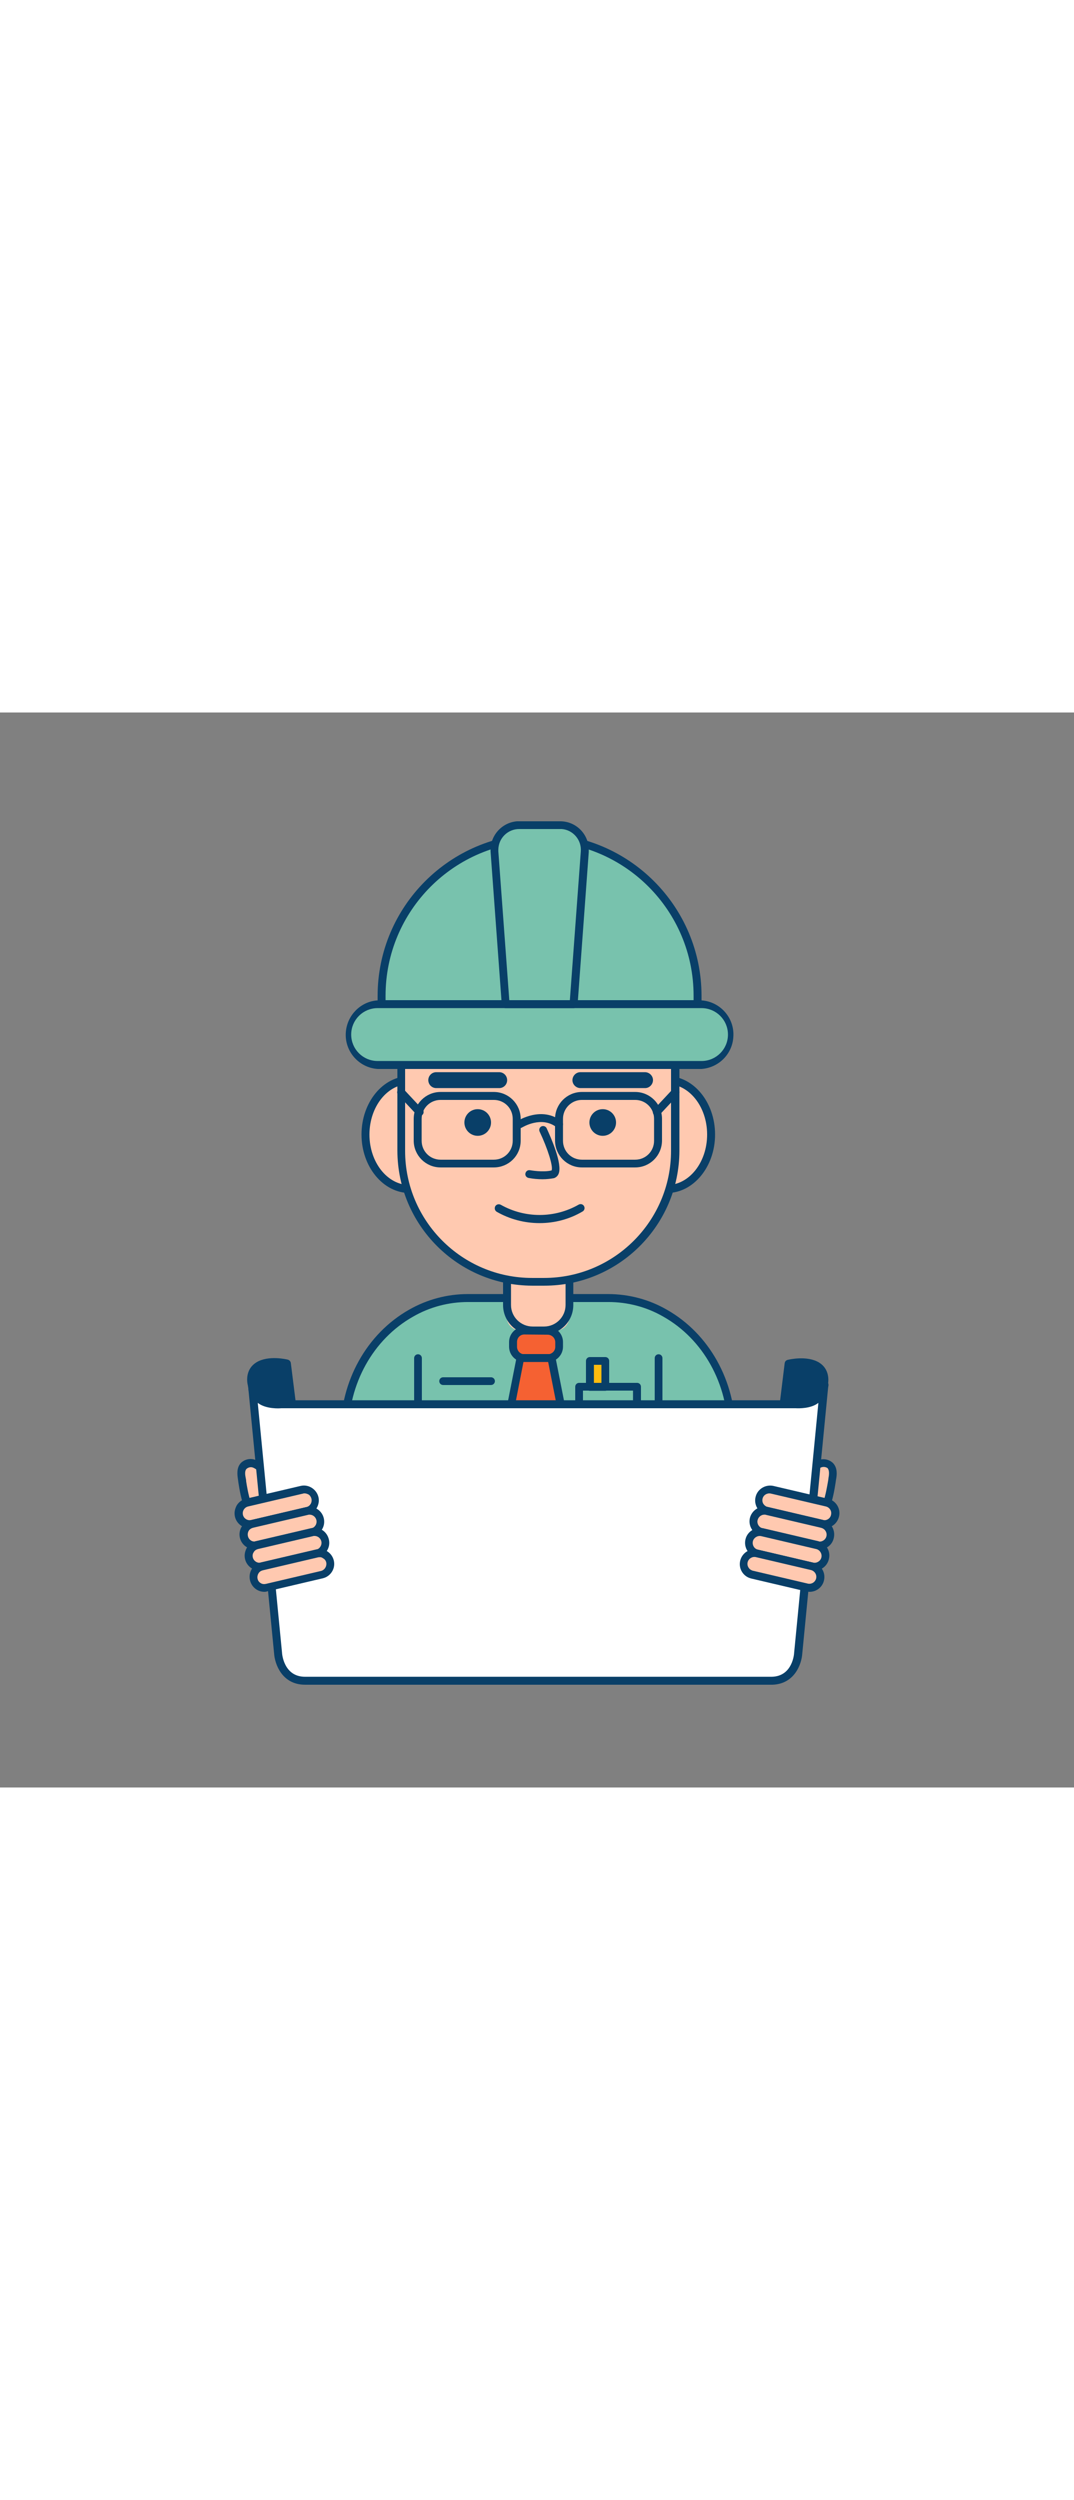 <svg version="1.1" id="Layer_1" xmlns="http://www.w3.org/2000/svg" xmlns:xlink="http://www.w3.org/1999/xlink" x="0px" y="0px" viewBox="0 0 500 500" style="width: 215px;" xml:space="preserve" data-imageid="architect-96" imageName="Architect" class="illustrations_image">
<rect x="0" y="0" width="500" height="500" fill="#808080" stroke="none"/>
<style type="text/css">
	.st0_architect-96{fill:#68E1FD;}
	.st1_architect-96{fill:#093F68;}
	.st2_architect-96{fill:#FFC9B0;}
	.st3_architect-96{fill:#F56132;}
	.st4_architect-96{fill:#FFBC0E;}
	.st5_architect-96{fill:#DFEAEF;}
	.st6_architect-96{fill:#FFFFFF;}
</style>
<g id="character_architect-96">
	<path class="st0_architect-96 targetColor" d="M340.7,335v73.4H160.4V335c0-24.2,12.6-45.2,31-55.6c8.1-4.6,17.2-7.1,26.5-7h65.3c9.3,0,18.4,2.4,26.5,7&#10;&#9;&#9;C328.2,289.9,340.7,310.9,340.7,335z" style="fill: rgb(120, 194, 173);"/>
	<path class="st1_architect-96" d="M340.7,410.3H160.4c-1,0-1.9-0.8-1.9-1.9l0,0V335c0-24.1,12.2-46,31.9-57.2c8.4-4.8,17.8-7.3,27.4-7.3h65.3&#10;&#9;&#9;c9.6,0,19.1,2.5,27.4,7.3c19.7,11.2,31.9,33.1,31.9,57.2v73.4C342.6,409.4,341.8,410.3,340.7,410.3&#10;&#9;&#9;C340.7,410.3,340.7,410.3,340.7,410.3z M162.2,406.6h176.7V335c0-22.8-11.5-43.5-30.1-54c-7.8-4.5-16.6-6.8-25.6-6.8h-65.3&#10;&#9;&#9;c-9,0-17.8,2.3-25.6,6.8c-18.6,10.5-30.1,31.2-30.1,54L162.2,406.6z"/>
	<path class="st2_architect-96" d="M236,251.3h29.1l0,0V281c0,3.6-2.9,6.5-6.5,6.5h-16.2c-3.6,0-6.5-2.9-6.5-6.4c0,0,0,0,0,0V251.3L236,251.3z"/>
	<path class="st1_architect-96" d="M253.2,289.3h-5.3c-7.6,0-13.7-6.1-13.7-13.7v-24.3c0-1,0.8-1.8,1.8-1.8h29.1c1,0,1.8,0.8,1.8,1.8v24.3&#10;&#9;&#9;C266.9,283.2,260.8,289.3,253.2,289.3z M237.9,253.1v22.5c0,5.5,4.5,10,10.1,10h5.3c5.5,0,10-4.5,10-10v-22.5H237.9z"/>
	<ellipse class="st2_architect-96" cx="190.7" cy="196.3" rx="20.6" ry="25.3"/>
	<path class="st1_architect-96" d="M190.7,223.5c-12.3,0-22.4-12.2-22.4-27.2s10-27.2,22.4-27.2s22.4,12.2,22.4,27.2S203,223.5,190.7,223.5z&#10;&#9;&#9; M190.7,172.8c-10.3,0-18.7,10.5-18.7,23.5s8.4,23.5,18.7,23.5s18.7-10.5,18.7-23.5S201,172.8,190.7,172.8z"/>
	<ellipse class="st2_architect-96" cx="310.5" cy="196.3" rx="20.5" ry="25.3"/>
	<path class="st1_architect-96" d="M310.5,223.5c-12.4,0-22.4-12.2-22.4-27.2s10-27.2,22.4-27.2s22.4,12.2,22.4,27.2S322.8,223.5,310.5,223.5z&#10;&#9;&#9; M310.5,172.8c-10.3,0-18.7,10.5-18.7,23.5s8.4,23.5,18.7,23.5s18.7-10.5,18.7-23.5S320.8,172.8,310.5,172.8z"/>
	<path class="st2_architect-96" d="M290.9,117c12.9,0,23.4,10.5,23.4,23.4v0v63.3c0,33.7-27.3,61-61,61h-5.6c-33.7,0-61-27.3-61-61v-63.3&#10;&#9;&#9;c0-12.9,10.5-23.4,23.4-23.4c0,0,0,0,0.1,0H290.9z"/>
	<path class="st1_architect-96" d="M253.4,266.6h-5.6c-34.7-0.1-62.7-28.2-62.8-62.8v-63.3c0-13.9,11.3-25.2,25.3-25.3H291&#10;&#9;&#9;c13.9,0,25.2,11.3,25.3,25.3v63.4C316.2,238.5,288.1,266.6,253.4,266.6z M210.2,118.9c-11.9,0-21.6,9.7-21.6,21.6v63.4&#10;&#9;&#9;c0,32.6,26.5,59.1,59.1,59.1h5.6c32.6,0,59.1-26.5,59.1-59.1v-63.3c0-11.9-9.7-21.6-21.6-21.6H210.2z"/>
	<path class="st1_architect-96" d="M251.2,237.5c-7,0-13.9-1.8-20-5.3c-0.9-0.6-1.1-1.7-0.6-2.6c0.6-0.9,1.7-1.1,2.6-0.6&#10;&#9;&#9;c11.2,6.3,25,6.3,36.2-0.1c0.9-0.5,2-0.2,2.5,0.7c0.5,0.9,0.2,2-0.7,2.5l0,0C265.1,235.7,258.2,237.5,251.2,237.5z"/>
	<path class="st0_architect-96 targetColor" d="M248.6,58.2h5.2c39.2,0,70.9,31.8,70.9,70.9l0,0v6.5l0,0H177.6l0,0v-6.5C177.6,90,209.4,58.2,248.6,58.2&#10;&#9;&#9;L248.6,58.2z" style="fill: rgb(120, 194, 173);"/>
	<path class="st1_architect-96" d="M324.8,137.5H177.6c-1,0-1.8-0.8-1.8-1.8c0,0,0,0,0,0v-3.9c0-41.6,33.8-75.4,75.4-75.4&#10;&#9;&#9;c41.6,0,75.4,33.8,75.4,75.4v3.9C326.6,136.7,325.8,137.5,324.8,137.5C324.8,137.5,324.8,137.5,324.8,137.5z M179.5,133.8h143.4&#10;&#9;&#9;v-2.1c0-39.6-32.1-71.7-71.7-71.7c-39.6,0-71.7,32.1-71.7,71.7V133.8z"/>
	<path class="st0_architect-96 targetColor" d="M175.8,135.7h150.8c7.8,0,14.1,6.3,14.1,14.1v0c0,7.8-6.3,14.1-14.1,14.1H175.8c-7.8,0-14.1-6.3-14.1-14.1v0&#10;&#9;&#9;C161.7,142,168,135.7,175.8,135.7z" style="fill: rgb(120, 194, 173);"/>
	<path class="st1_architect-96" d="M326.6,165.8H175.8c-8.8-0.6-15.5-8.3-14.8-17.1c0.6-7.9,6.9-14.3,14.8-14.8h150.8c8.8,0.6,15.5,8.3,14.8,17.1&#10;&#9;&#9;C340.9,158.9,334.6,165.2,326.6,165.8z M175.8,137.5c-6.8,0-12.3,5.5-12.3,12.3s5.5,12.3,12.3,12.3c0,0,0,0,0,0h150.8&#10;&#9;&#9;c6.8,0,12.3-5.5,12.3-12.3c0-6.8-5.5-12.3-12.3-12.3H175.8z"/>
	<path class="st0_architect-96 targetColor" d="M241.7,52.5h19.1c6.4,0,11.5,5.2,11.5,11.5c0,0.3,0,0.6,0,0.8l-5.2,70.9h-31.6l-5.2-70.9&#10;&#9;&#9;c-0.5-6.3,4.3-11.9,10.7-12.3C241.1,52.5,241.4,52.5,241.7,52.5z" style="fill: rgb(120, 194, 173);"/>
	<path class="st1_architect-96" d="M267,137.5h-31.6c-1,0-1.8-0.7-1.8-1.7l-5.2-70.9c-0.5-7.3,5-13.7,12.3-14.3c0.3,0,0.7,0,1,0h19.1&#10;&#9;&#9;c7.4,0,13.3,6,13.3,13.3c0,0.3,0,0.7,0,1l-5.2,70.9C268.8,136.8,268,137.5,267,137.5z M237.1,133.8h28.2l5.1-69.2&#10;&#9;&#9;c0.4-5.3-3.6-10-8.9-10.4c-0.2,0-0.5,0-0.7,0h-19.1c-5.3,0-9.7,4.3-9.7,9.7c0,0.2,0,0.5,0,0.7L237.1,133.8z"/>
	<path class="st1_architect-96" d="M229.9,211.6h-24.8c-6.9,0-12.5-5.6-12.5-12.5V189c0-6.9,5.6-12.5,12.5-12.5h24.8c6.9,0,12.5,5.6,12.5,12.5&#10;&#9;&#9;v10.2C242.4,206.1,236.8,211.6,229.9,211.6z M205.1,180.2c-4.9,0-8.8,3.9-8.8,8.8v10.2c0,4.9,3.9,8.8,8.8,8.8h24.8&#10;&#9;&#9;c4.9,0,8.8-3.9,8.8-8.8V189c0-4.9-3.9-8.8-8.8-8.8L205.1,180.2z"/>
	<path class="st1_architect-96" d="M295.7,211.6h-24.8c-6.9,0-12.5-5.6-12.5-12.5V189c0-6.9,5.6-12.5,12.5-12.5h24.8c6.9,0,12.5,5.6,12.5,12.5&#10;&#9;&#9;v10.2C308.1,206.1,302.6,211.6,295.7,211.6z M270.9,180.2c-4.8,0-8.8,3.9-8.8,8.8v10.2c0,4.9,3.9,8.8,8.8,8.8h24.8&#10;&#9;&#9;c4.9,0,8.8-3.9,8.8-8.8V189c0-4.9-3.9-8.8-8.8-8.8L270.9,180.2z"/>
	<path class="st1_architect-96" d="M260.3,193.4c-0.4,0-0.8-0.1-1.1-0.4c-7.1-5.6-15.9-0.1-16.3,0.1c-0.9,0.5-2,0.2-2.5-0.6&#10;&#9;&#9;c-0.5-0.8-0.3-1.9,0.5-2.5c0.5-0.3,11.4-7.1,20.5,0.1c0.8,0.6,0.9,1.8,0.3,2.6C261.4,193.2,260.8,193.4,260.3,193.4L260.3,193.4z"/>
	<path class="st1_architect-96" d="M195.3,187.7c-0.5,0-1-0.2-1.3-0.6l-8.6-9.2c-0.7-0.7-0.7-1.9,0.1-2.6c0.7-0.7,1.9-0.7,2.6,0.1l8.6,9.2&#10;&#9;&#9;c0.7,0.7,0.7,1.9-0.1,2.6C196.3,187.5,195.8,187.7,195.3,187.7z"/>
	<path class="st1_architect-96" d="M305.8,187.7c-0.5,0-0.9-0.2-1.3-0.5c-0.7-0.7-0.8-1.9-0.1-2.6l8.6-9.2c0.7-0.8,1.8-0.9,2.6-0.2&#10;&#9;&#9;s0.9,1.8,0.2,2.6c0,0.1-0.1,0.1-0.2,0.2l-8.6,9.2C306.8,187.5,306.3,187.7,305.8,187.7z"/>
	<path class="st1_architect-96" d="M194.6,377.8c-1,0-1.8-0.8-1.8-1.8v-75.7c0-1,0.8-1.8,1.8-1.8c1,0,1.8,0.8,1.8,1.8c0,0,0,0,0,0v75.7&#10;&#9;&#9;C196.4,376.9,195.6,377.8,194.6,377.8C194.6,377.8,194.6,377.8,194.6,377.8z"/>
	<path class="st1_architect-96" d="M306.6,377.8c-1,0-1.8-0.8-1.8-1.8v-75.7c0-1,0.8-1.8,1.8-1.8c1,0,1.8,0.8,1.8,1.8c0,0,0,0,0,0v75.7&#10;&#9;&#9;C308.4,376.9,307.6,377.8,306.6,377.8L306.6,377.8z"/>
	<path class="st1_architect-96" d="M252.6,217.1c-2.2,0-4.3-0.2-6.5-0.6c-1-0.2-1.7-1.1-1.5-2.1c0.2-1,1.1-1.7,2.1-1.5c0,0,0.1,0,0.1,0&#10;&#9;&#9;c0.1,0,5.9,1.1,10,0.1c0.8-1.8-1.8-10.1-5.6-18.1c-0.4-0.9,0-2,0.9-2.4c0.9-0.4,2,0,2.4,0.9l0,0c1.8,3.9,7.6,16.8,5.5,21.3&#10;&#9;&#9;c-0.4,0.9-1.2,1.6-2.1,1.9C256.2,216.9,254.4,217.1,252.6,217.1z"/>
	<circle class="st1_architect-96" cx="222.4" cy="190.7" r="6.2"/>
	<path class="st1_architect-96" d="M232.6,174.7h-29.7c-2-0.1-3.6-1.8-3.5-3.9c0.1-1.9,1.6-3.4,3.5-3.5h29.7c2,0.1,3.6,1.8,3.5,3.9&#10;&#9;&#9;C236,173.1,234.5,174.6,232.6,174.7z"/>
	<circle class="st1_architect-96" cx="280.6" cy="190.7" r="6.2"/>
	<path class="st1_architect-96" d="M300.1,174.7h-29.7c-2,0.1-3.8-1.5-3.9-3.5s1.5-3.8,3.5-3.9c0.1,0,0.3,0,0.4,0h29.7c2-0.1,3.8,1.5,3.9,3.5&#10;&#9;&#9;s-1.5,3.8-3.5,3.9C300.4,174.7,300.2,174.7,300.1,174.7z"/>
	<path class="st3_architect-96" d="M241.7,287.5h15.7c1.6,0,2.9,1.3,2.9,2.9v7c0,1.6-1.3,2.9-2.9,2.9h-15.7c-1.6,0-2.9-1.3-2.9-2.9v-7&#10;&#9;&#9;C238.8,288.8,240.1,287.5,241.7,287.5z"/>
	<path class="st1_architect-96" d="M255,302.1h-10.9c-3.9,0-7.1-3.2-7.1-7.1v-2.2c0-3.9,3.2-7.1,7.1-7.1H255c3.9,0,7.1,3.2,7.1,7.1v2.2&#10;&#9;&#9;C262.1,298.9,258.9,302.1,255,302.1z M244.1,289.3c-1.9,0-3.4,1.5-3.4,3.5v2.2c0,1.9,1.5,3.5,3.4,3.5c0,0,0,0,0,0H255&#10;&#9;&#9;c1.9,0,3.5-1.5,3.5-3.4v0v-2.2c0-1.9-1.5-3.4-3.4-3.5L244.1,289.3z"/>
	<polygon class="st3_architect-96" points="256.8,300.2 242.3,300.2 229.2,366.7 269.9,366.7 &#9;"/>
	<path class="st1_architect-96" d="M269.9,368.6h-40.7c-0.5,0-1.1-0.2-1.4-0.7c-0.3-0.4-0.5-1-0.4-1.5l13.1-66.5c0.2-0.9,0.9-1.5,1.8-1.5h14.5&#10;&#9;&#9;c0.9,0,1.6,0.6,1.8,1.5l13.1,66.5c0.2,1-0.4,2-1.4,2.2C270.2,368.6,270,368.6,269.9,368.6z M231.4,364.9h36.2l-12.4-62.8h-11.5&#10;&#9;&#9;L231.4,364.9z"/>
	<path class="st1_architect-96" d="M296.6,349h-27c-1,0-1.8-0.8-1.8-1.8c0,0,0,0,0,0v-33.6c0-1,0.8-1.8,1.8-1.8c0,0,0,0,0,0h27&#10;&#9;&#9;c1,0,1.8,0.8,1.8,1.8v33.6C298.4,348.2,297.6,349,296.6,349z M271.4,345.3h23.3v-29.9h-23.3V345.3z"/>
	<rect x="274.6" y="301.5" class="st4_architect-96" width="7.2" height="12.1"/>
	<path class="st1_architect-96" d="M281.8,315.5h-7.2c-1,0-1.8-0.8-1.8-1.8v-12.1c0-1,0.8-1.8,1.8-1.8h7.2c1,0,1.8,0.8,1.8,1.8v12.1&#10;&#9;&#9;C283.7,314.6,282.8,315.5,281.8,315.5L281.8,315.5z M276.5,311.8h3.5v-8.4h-3.5L276.5,311.8z"/>
	<path class="st1_architect-96" d="M228.6,312.8h-22.3c-1,0-1.8-0.8-1.8-1.8c0-1,0.8-1.8,1.8-1.8c0,0,0,0,0,0h22.3c1,0,1.8,0.8,1.8,1.8&#10;&#9;&#9;C230.4,312,229.6,312.8,228.6,312.8z"/>
</g>
<g id="map_architect-96">
	<rect x="283.1" y="330.4" class="st0_architect-96 targetColor" width="34" height="41.5" style="fill: rgb(120, 194, 173);"/>
	<path class="st1_architect-96" d="M317.1,373.8h-34c-1,0-1.8-0.8-1.8-1.8v-41.5c0-1,0.8-1.8,1.8-1.8c0,0,0,0,0,0h34c1,0,1.9,0.8,1.9,1.9l0,0V372&#10;&#9;&#9;C318.9,373,318.1,373.8,317.1,373.8z M284.9,370.1h30.4v-37.9h-30.4L284.9,370.1z"/>
	<path class="st5_architect-96" d="M177.6,342.2h-39.4c-1-0.1-1.8-1-1.7-2c0.1-0.9,0.8-1.6,1.7-1.7h39.4c1,0.1,1.8,1,1.7,2&#10;&#9;&#9;C179.3,341.5,178.6,342.2,177.6,342.2z"/>
	<path class="st1_architect-96" d="M117.4,313.1c0,0-2.1-6.1,2.9-9.2s13.3-1,13.3-1l4.7,37.5C138.2,340.4,119.1,331.4,117.4,313.1z"/>
	<path class="st1_architect-96" d="M138.2,342.2c-0.3,0-0.5-0.1-0.8-0.2c-0.8-0.4-20-9.6-21.9-28.6c-0.8-2.7-1-8.1,3.8-11.1&#10;&#9;&#9;c5.6-3.5,14.3-1.4,14.7-1.3c0.7,0.2,1.3,0.8,1.4,1.6l4.7,37.5c0.1,0.7-0.2,1.3-0.7,1.7C139,342.1,138.6,342.3,138.2,342.2z&#10;&#9;&#9; M127.6,304c-2.2-0.1-4.4,0.4-6.3,1.4c-3.7,2.3-2.2,6.9-2.1,7c0,0.1,0.1,0.3,0.1,0.4c1.2,12.6,11.5,20.7,16.7,24l-4-32.5&#10;&#9;&#9;C130.5,304.2,129,304,127.6,304z"/>
	<path class="st1_architect-96" d="M383.4,313.1c0,0,2.1-6.1-2.9-9.2s-13.3-1-13.3-1l-4.7,37.5C362.5,340.4,381.7,331.4,383.4,313.1z"/>
	<path class="st1_architect-96" d="M362.5,342.2c-1,0-1.8-0.8-1.8-1.8c0-0.1,0-0.2,0-0.2l4.6-37.5c0.1-0.8,0.6-1.4,1.4-1.6&#10;&#9;&#9;c0.4-0.1,9.1-2.2,14.7,1.3c4.8,3,4.6,8.5,3.8,11.1c-1.9,19-21.1,28.2-21.9,28.6C363.1,342.2,362.8,342.3,362.5,342.2z M368.8,304.4&#10;&#9;&#9;l-4,32.6c5.3-3.3,15.6-11.4,16.7-24c0-0.1,0-0.3,0.1-0.4c0.1-0.2,1.5-4.8-2.1-7C376.3,303.5,371.2,304,368.8,304.4L368.8,304.4z"/>
	<path class="st2_architect-96" d="M112.6,356.5c-0.4-2.1-0.6-4.6,1-6.2c1.4-1.3,3.4-1.6,5.1-0.8c1.7,0.8,3.1,2,4.1,3.5&#10;&#9;&#9;c3.5,4.7,10.7,22.6-0.4,22.9C115.2,376.1,113.4,361.4,112.6,356.5z"/>
	<path class="st1_architect-96" d="M122.2,377.8c-8,0-10.2-13.2-11.2-19.5l-0.2-1.5l0,0c-0.4-2.5-0.7-5.6,1.4-7.8c1.9-1.8,4.7-2.3,7.1-1.2&#10;&#9;&#9;c2,0.9,3.6,2.4,4.9,4.1c2.6,3.5,8.1,15.4,5,21.8c-0.9,1.8-2.7,3.9-6.8,4L122.2,377.8z M114.4,356.1c0.1,0.4,0.2,0.9,0.2,1.5&#10;&#9;&#9;c0.7,4.5,2.7,16.5,7.6,16.5h0.1c2.4-0.1,3.2-1.1,3.6-1.9c2-4.2-1.8-14.3-4.6-18c-0.8-1.3-2-2.3-3.3-2.9c-1-0.5-2.2-0.3-3.1,0.4&#10;&#9;&#9;C113.8,352.6,114.1,354.6,114.4,356.1z"/>
	<path class="st2_architect-96" d="M387.4,356.5c0.4-2.1,0.6-4.6-1-6.2c-1.4-1.3-3.4-1.6-5.1-0.8c-1.7,0.8-3.1,2-4.1,3.5&#10;&#9;&#9;c-3.5,4.7-10.7,22.6,0.4,22.9C384.8,376.1,386.6,361.4,387.4,356.5z"/>
	<path class="st1_architect-96" d="M377.8,377.8h-0.2c-4.1-0.1-6-2.2-6.8-4c-3.1-6.4,2.4-18.4,5-21.8c1.2-1.8,2.9-3.2,4.9-4.1&#10;&#9;&#9;c2.4-1.1,5.2-0.6,7.1,1.2c2.1,2.2,1.9,5.3,1.4,7.8l0,0l-0.2,1.4C388,364.6,385.8,377.8,377.8,377.8z M383.5,350.9&#10;&#9;&#9;c-0.5,0-0.9,0.1-1.4,0.3c-1.4,0.7-2.5,1.7-3.3,2.9c-2.8,3.7-6.6,13.8-4.6,18c0.4,0.8,1.2,1.9,3.6,1.9h0.1c4.9,0,6.8-12,7.6-16.5&#10;&#9;&#9;c0.1-0.6,0.2-1.1,0.2-1.5l0,0c0.3-1.5,0.5-3.6-0.5-4.6C384.7,351.1,384.1,350.9,383.5,350.9z M387.5,356.5L387.5,356.5z"/>
	<path class="st6_architect-96" d="M117.4,313.1v-0.6C117.4,312.7,117.4,312.9,117.4,313.1z"/>
	<path class="st1_architect-96" d="M117.4,315c-0.9,0-1.7-0.7-1.8-1.6c0-0.3-0.1-0.6-0.1-0.8c0-1,0.8-1.8,1.8-1.9c1-0.1,1.8,0.7,1.9,1.6l0.1,0.6&#10;&#9;&#9;c0.1,1-0.6,1.9-1.6,2L117.4,315z"/>
	<path class="st6_architect-96" d="M380.7,319c-2.8,3-8.9,2.9-10.2,2.8H130.9c0,0-7.4,0.6-10.5-2.8c-1.6-1.6-2.7-3.7-3.1-5.9l12.1,124.4&#10;&#9;&#9;c0,0,0.7,12.9,12.5,12.9h217.3l0,0c11.6-0.2,12.2-12.8,12.2-12.8l12.1-124.4C383.3,315.3,382.3,317.4,380.7,319z"/>
	<path class="st1_architect-96" d="M359.4,452.2H142c-10.7,0-14.1-9.6-14.4-14.6l-12.1-124.3c-0.1-1,0.6-1.9,1.6-2.1c1-0.1,1.9,0.6,2.1,1.6&#10;&#9;&#9;c0.3,1.9,1.2,3.6,2.6,4.9c2,2.2,7.3,2.3,9,2.2h239.7c0.1,0,0.2,0,0.3,0c2.9,0.1,6.8-0.4,8.5-2.2l0,0c1.3-1.3,2.2-3.1,2.6-4.9&#10;&#9;&#9;c0.1-1,1-1.7,2.1-1.6c1,0.1,1.7,1,1.6,2.1l0,0l-12.1,124.4c-0.3,4.8-3.5,14.1-13.8,14.5C359.6,452.2,359.5,452.2,359.4,452.2z&#10;&#9;&#9; M120,321.1l11.3,116.2c0,0.5,0.8,11.2,10.7,11.2h217.1h0.2c9.7-0.2,10.4-10.7,10.4-11.1l11.3-116.3c-3.4,2.7-9,2.6-10.7,2.5H130.9&#10;&#9;&#9;C130.3,323.7,123.8,324.1,120,321.1z M380.7,319L380.7,319z"/>
	<path class="st6_architect-96" d="M383.7,313.1c0-0.2,0.1-0.4,0.1-0.6L383.7,313.1z"/>
	<path class="st1_architect-96" d="M383.7,315h-0.2c-1-0.1-1.7-1-1.6-2l0.1-0.6c0.1-1,0.9-1.7,1.9-1.6c1,0.1,1.8,0.9,1.8,1.9c0,0.3,0,0.5-0.1,0.8&#10;&#9;&#9;C385.4,314.3,384.6,315,383.7,315z"/>
	<path class="st2_architect-96" d="M384.9,377.9l-30.1-7.1c-1.5-0.3-2.4-1.8-2.1-3.3l1.1-4.5c0.3-1.5,1.8-2.4,3.3-2.1l30.1,7.1&#10;&#9;&#9;c1.5,0.3,2.4,1.8,2.1,3.3l-1.1,4.5C387.9,377.4,386.4,378.3,384.9,377.9z"/>
	<path class="st1_architect-96" d="M383.9,379.4c-0.5,0-1.1-0.1-1.6-0.2l-25.6-6l0,0c-3.7-1-5.9-4.8-4.9-8.5c0.9-3.5,4.5-5.7,8.1-5l25.6,6&#10;&#9;&#9;c3.7,0.9,6,4.6,5.1,8.3C389.8,377.2,387.1,379.3,383.9,379.4z M357.5,369.6l25.6,6c1.7,0.4,3.5-0.7,3.8-2.5&#10;&#9;&#9;c0.4-1.7-0.7-3.4-2.4-3.8l-25.6-6c-1.7-0.4-3.5,0.6-3.9,2.4S355.7,369.1,357.5,369.6C357.5,369.6,357.5,369.6,357.5,369.6z"/>
	<path class="st2_architect-96" d="M382.6,387.8l-30.1-7.1c-1.5-0.3-2.4-1.8-2.1-3.3l1.1-4.5c0.3-1.5,1.8-2.4,3.3-2.1l30.1,7.1&#10;&#9;&#9;c1.5,0.3,2.4,1.8,2.1,3.3l-1.1,4.5C385.6,387.2,384.1,388.2,382.6,387.8z"/>
	<path class="st1_architect-96" d="M381.5,389.2c-0.5,0-1.1-0.1-1.6-0.2l-25.6-6l0,0c-1.8-0.4-3.3-1.5-4.3-3.1c-1-1.6-1.3-3.4-0.9-5.2&#10;&#9;&#9;c0.9-3.7,4.6-6,8.3-5.2l25.6,6c3.7,0.9,6,4.6,5.2,8.3C387.6,387,384.8,389.3,381.5,389.2L381.5,389.2z M355.9,373.1&#10;&#9;&#9;c-1.8,0-3.2,1.4-3.3,3.2c0,1.5,1,2.8,2.5,3.2l0,0l25.6,6c1.7,0.5,3.5-0.5,4-2.2c0.5-1.7-0.5-3.5-2.2-4c-0.1,0-0.2-0.1-0.3-0.1&#10;&#9;&#9;l-25.6-6C356.4,373.1,356.2,373.1,355.9,373.1z"/>
	<path class="st2_architect-96" d="M380.3,397.7l-30.1-7.1c-1.5-0.3-2.4-1.8-2.1-3.3l1.1-4.5c0.3-1.5,1.8-2.4,3.3-2.1l30.1,7.1&#10;&#9;&#9;c1.5,0.3,2.4,1.8,2.1,3.3l-1.1,4.5C383.3,397.1,381.8,398.1,380.3,397.7z"/>
	<path class="st1_architect-96" d="M379.2,399.1c-0.5,0-1.1-0.1-1.6-0.2l-25.6-6l0,0c-3.7-1-5.9-4.8-4.9-8.5c0.9-3.5,4.5-5.7,8.1-5l25.6,6&#10;&#9;&#9;c3.7,0.9,6,4.6,5.1,8.3C385.2,396.9,382.4,399.1,379.2,399.1L379.2,399.1z M352.9,389.4l25.6,6c1.7,0.4,3.5-0.7,3.9-2.4&#10;&#9;&#9;c0.4-1.7-0.7-3.5-2.4-3.9l0,0l-25.6-6c-1.7-0.4-3.5,0.7-3.9,2.4C350.1,387.2,351.1,389,352.9,389.4z"/>
	<path class="st2_architect-96" d="M378,407.6l-30.1-7.1c-1.5-0.3-2.4-1.8-2.1-3.3l1.1-4.5c0.3-1.5,1.8-2.4,3.3-2.1l30.1,7.1&#10;&#9;&#9;c1.5,0.3,2.4,1.8,2.1,3.3l-1.1,4.5C380.9,407,379.5,407.9,378,407.6z"/>
	<path class="st1_architect-96" d="M376.9,409c-0.5,0-1.1-0.1-1.6-0.2l-25.6-6l0,0c-3.7-0.9-6-4.6-5.1-8.3s4.6-6,8.3-5.1l0,0l25.6,6&#10;&#9;&#9;c3.7,0.9,6,4.6,5.1,8.3C382.9,406.8,380.1,409,376.9,409z M350.6,399.2l25.6,6c1.8,0.3,3.4-0.8,3.8-2.6c0.3-1.6-0.7-3.2-2.3-3.7&#10;&#9;&#9;l-25.6-6c-1.7-0.5-3.5,0.5-4,2.2c-0.5,1.7,0.5,3.5,2.2,4C350.3,399.2,350.5,399.2,350.6,399.2z"/>
	<path class="st2_architect-96" d="M112.7,368l30.1-7.1c1.5-0.3,3,0.6,3.3,2.1l1.1,4.5c0.3,1.5-0.6,3-2.1,3.3l-30.1,7.1c-1.5,0.3-3-0.6-3.3-2.1&#10;&#9;&#9;l-1.1-4.5C110.3,369.9,111.2,368.4,112.7,368z"/>
	<path class="st1_architect-96" d="M116.1,379.4c-3.8,0-6.9-3.1-6.9-6.9c0-1.3,0.4-2.6,1-3.7c1-1.6,2.5-2.7,4.3-3.1l25.6-6&#10;&#9;&#9;c3.7-0.8,7.4,1.7,8.2,5.4c0.7,3.6-1.5,7.1-5,8.1l0,0l-25.6,6C117.2,379.3,116.7,379.4,116.1,379.4z M141.8,363.2&#10;&#9;&#9;c-0.2,0-0.5,0-0.7,0.1l-25.6,6c-1.7,0.4-2.8,2.1-2.4,3.9c0.4,1.7,2.1,2.8,3.9,2.4l25.6-6c1.7-0.4,2.8-2.1,2.4-3.9&#10;&#9;&#9;c-0.2-0.8-0.7-1.6-1.4-2C143,363.4,142.4,363.2,141.8,363.2z M142.9,371.4L142.9,371.4z"/>
	<path class="st2_architect-96" d="M115,377.9l30.1-7.1c1.5-0.3,3,0.6,3.3,2.1l1.1,4.5c0.3,1.5-0.6,3-2.1,3.3l-30.1,7.1c-1.5,0.3-3-0.6-3.3-2.1&#10;&#9;&#9;l-1.1-4.5C112.6,379.8,113.5,378.3,115,377.9z"/>
	<path class="st1_architect-96" d="M118.4,389.2c-3.8,0-6.9-3.1-6.9-6.9c0-3.2,2.2-6,5.4-6.7l25.6-6c1.8-0.4,3.7-0.1,5.2,0.9&#10;&#9;&#9;c3.2,2,4.2,6.3,2.2,9.5c-1,1.6-2.5,2.7-4.3,3.1l-25.6,6C119.5,389.2,119,389.3,118.4,389.2z M144.1,373.1c-0.2,0-0.5,0-0.7,0.1&#10;&#9;&#9;l-25.6,6c-0.8,0.2-1.6,0.7-2,1.4c-0.9,1.5-0.5,3.5,1,4.5c0.7,0.5,1.6,0.6,2.5,0.4l25.6-6l0,0c1.7-0.4,2.8-2.1,2.4-3.9&#10;&#9;&#9;C146.9,374.1,145.6,373.1,144.1,373.1L144.1,373.1z"/>
	<path class="st2_architect-96" d="M117.3,387.8l30.1-7.1c1.5-0.3,3,0.6,3.3,2.1l1.1,4.5c0.3,1.5-0.6,3-2.1,3.3l-30.1,7.1c-1.5,0.3-3-0.6-3.3-2.1&#10;&#9;&#9;l-1.1-4.5C114.9,389.6,115.9,388.2,117.3,387.8z"/>
	<path class="st1_architect-96" d="M120.8,399.1c-3.8,0-6.9-3.1-6.9-6.9c0-1.3,0.4-2.6,1-3.7c1-1.6,2.5-2.7,4.3-3.1l25.6-6&#10;&#9;&#9;c3.7-0.9,7.4,1.4,8.3,5.2c0.9,3.7-1.4,7.4-5.2,8.3l0,0l-25.6,6C121.8,399.1,121.3,399.1,120.8,399.1z M146.4,383&#10;&#9;&#9;c-0.2,0-0.5,0-0.7,0.1l-25.6,6c-0.8,0.2-1.6,0.7-2,1.5c-0.5,0.7-0.6,1.6-0.4,2.4c0.4,1.7,2.1,2.8,3.9,2.4l25.6-6&#10;&#9;&#9;c1.7-0.4,2.8-2.2,2.4-3.9C149.2,384,147.9,383,146.4,383z M147.5,391.2L147.5,391.2z"/>
	<path class="st2_architect-96" d="M119.6,397.7l30.1-7.1c1.5-0.3,3,0.6,3.3,2.1l1.1,4.5c0.3,1.5-0.6,3-2.1,3.3l-30.1,7.1c-1.5,0.3-3-0.6-3.3-2.1&#10;&#9;&#9;l-1.1-4.5C117.2,399.5,118.2,398.1,119.6,397.7z"/>
	<path class="st1_architect-96" d="M123.1,409c-3.8,0-6.9-3.1-6.9-7c0-3.2,2.2-6,5.3-6.7l25.6-6c3.7-0.9,7.4,1.4,8.3,5.1s-1.4,7.4-5.1,8.3l0,0&#10;&#9;&#9;l-25.6,6C124.1,408.9,123.6,409,123.1,409z M148.7,392.9c-0.3,0-0.5,0-0.8,0.1l-25.6,6c-0.8,0.2-1.6,0.7-2,1.5&#10;&#9;&#9;c-0.9,1.5-0.5,3.5,1,4.4c0.7,0.5,1.6,0.6,2.5,0.4l25.6-6c1.7-0.4,2.8-2.1,2.5-3.9c-0.2-0.9-0.7-1.6-1.5-2&#10;&#9;&#9;C149.9,393,149.3,392.8,148.7,392.9L148.7,392.9z M149.9,401L149.9,401z"/>
</g>
</svg>